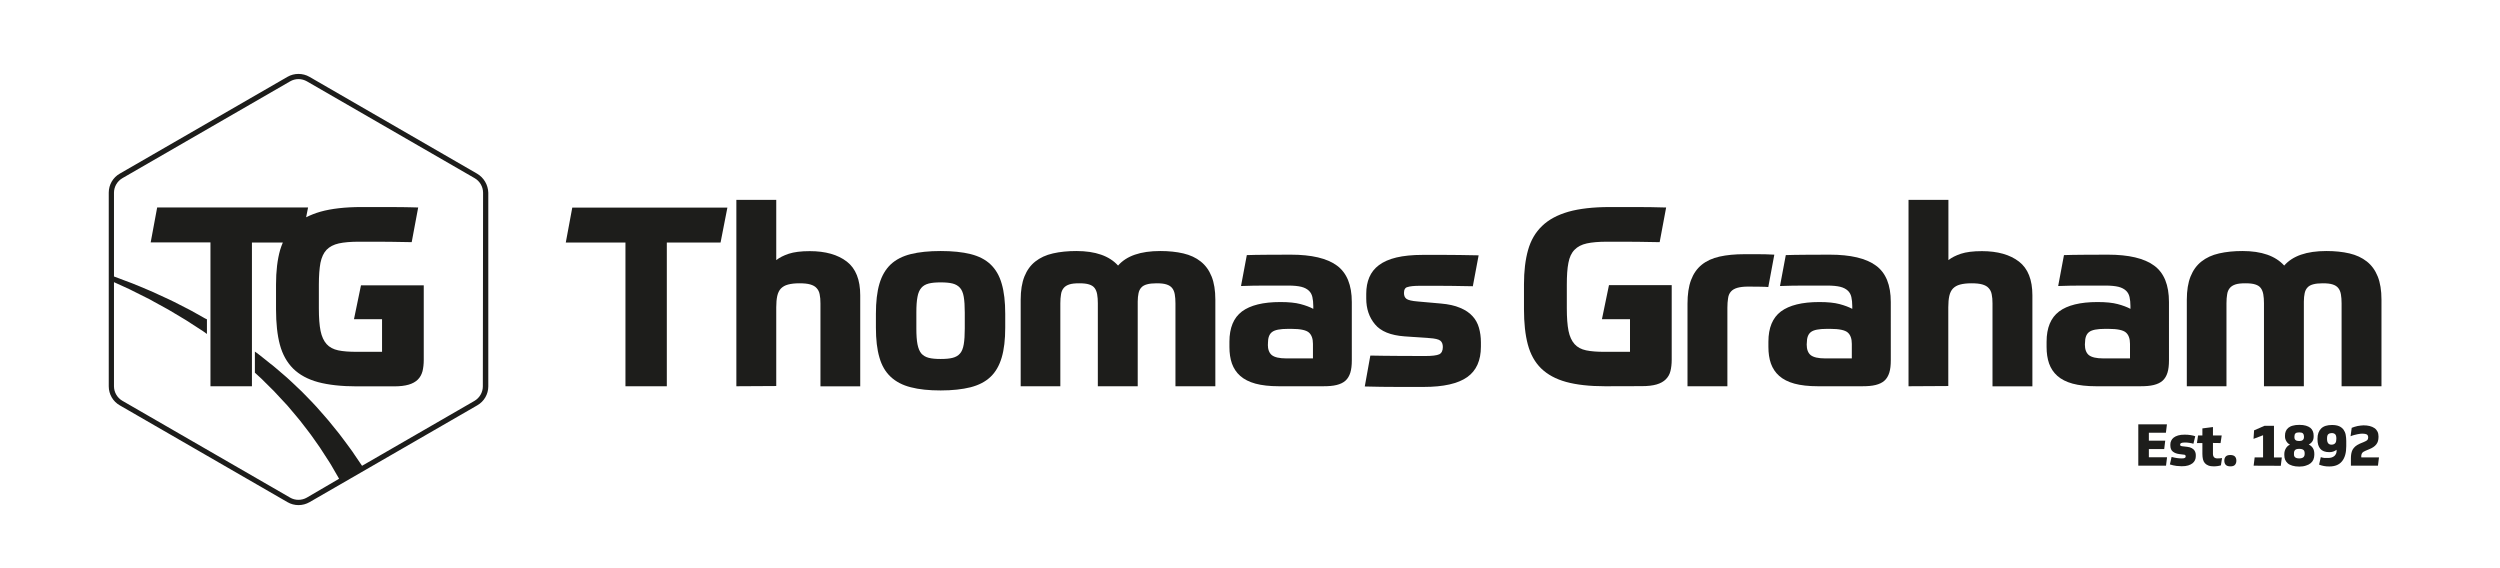 <?xml version="1.0" encoding="UTF-8"?> <svg xmlns="http://www.w3.org/2000/svg" xmlns:xlink="http://www.w3.org/1999/xlink" version="1.1" id="Layer_1" x="0px" y="0px" viewBox="0 0 220 50" style="enable-background:new 0 0 220 50;" xml:space="preserve"> <style type="text/css"> .st0{fill:#1D1D1B;} </style> <g> <path class="st0" d="M31.77,25.09l-0.62,3h2.47v2.87h-2.25c-0.65,0-1.19-0.04-1.61-0.13s-0.77-0.27-1.02-0.55 c-0.25-0.28-0.43-0.67-0.53-1.16c-0.1-0.49-0.15-1.15-0.15-1.98v-2.08c0-0.8,0.05-1.44,0.14-1.93c0.1-0.49,0.28-0.88,0.54-1.15 s0.63-0.46,1.08-0.56c0.46-0.1,1.05-0.15,1.77-0.15c0.21,0,0.43,0,0.68,0s0.55,0,0.91,0c0.35,0,0.78,0,1.27,0.01 c0.49,0.01,1.09,0.02,1.78,0.03l0.57-3.05c-0.47-0.01-0.91-0.03-1.3-0.03c-0.4-0.01-0.79-0.01-1.18-0.01c-0.39,0-0.78,0-1.18,0 c-0.4,0-0.84,0-1.33,0c-1.44,0-2.65,0.14-3.61,0.41c-0.46,0.13-0.88,0.3-1.26,0.49l0.17-0.86H13.83l-0.57,3.07h5.26v12.66h3.65 V21.34h2.72c-0.09,0.21-0.17,0.43-0.24,0.66c-0.24,0.85-0.36,1.86-0.36,3.03v2.19c0,1.22,0.11,2.26,0.34,3.12 c0.23,0.85,0.62,1.55,1.17,2.1c0.55,0.54,1.28,0.94,2.2,1.19C28.9,33.87,30.04,34,31.41,34h3.25c0.53,0,0.96-0.05,1.3-0.15 c0.34-0.1,0.61-0.25,0.81-0.45c0.2-0.2,0.33-0.44,0.41-0.73c0.07-0.29,0.11-0.62,0.11-1v-6.56H31.77z"></path> </g> <g> <path class="st0" d="M41.98,15.28L27.23,6.76c-0.59-0.34-1.34-0.34-1.93,0l-14.76,8.52c-0.6,0.34-0.97,0.98-0.97,1.67V34 c0,0.69,0.37,1.33,0.97,1.67l14.76,8.52c0.29,0.17,0.63,0.26,0.97,0.26c0.34,0,0.67-0.09,0.97-0.26l14.76-8.52 c0.6-0.34,0.97-0.98,0.97-1.67V16.96C42.95,16.27,42.58,15.63,41.98,15.28z M42.49,34c0,0.52-0.28,1.01-0.74,1.28l-9.89,5.71 c-0.04-0.06-0.28-0.42-0.68-1c-0.11-0.16-0.22-0.34-0.37-0.53c-0.14-0.19-0.29-0.39-0.45-0.61c-0.16-0.22-0.33-0.45-0.52-0.69 c-0.19-0.24-0.39-0.48-0.6-0.74c-0.41-0.53-0.9-1.05-1.4-1.63c-0.25-0.28-0.53-0.56-0.81-0.85c-0.14-0.14-0.28-0.29-0.42-0.43 c-0.14-0.15-0.3-0.28-0.45-0.43c-0.3-0.28-0.6-0.58-0.92-0.86c-0.32-0.28-0.65-0.56-0.98-0.84l-0.25-0.21l-0.26-0.2 c-0.17-0.14-0.34-0.27-0.51-0.41c-0.17-0.14-0.34-0.27-0.52-0.41c-0.1-0.07-0.19-0.14-0.29-0.21v1.86c0.11,0.1,0.22,0.2,0.33,0.3 l0.23,0.21l0.22,0.22c0.3,0.29,0.59,0.58,0.88,0.87c0.28,0.29,0.55,0.59,0.82,0.88c0.13,0.15,0.27,0.29,0.4,0.43 c0.13,0.15,0.25,0.3,0.37,0.44c0.24,0.29,0.49,0.57,0.72,0.86c0.44,0.58,0.87,1.1,1.23,1.63c0.18,0.26,0.36,0.5,0.52,0.74 c0.16,0.24,0.3,0.47,0.44,0.68c0.14,0.22,0.27,0.42,0.39,0.6c0.12,0.18,0.22,0.37,0.31,0.52c0.3,0.51,0.49,0.84,0.55,0.95L27,43.79 c-0.45,0.26-1.03,0.26-1.47,0l-14.76-8.52c-0.45-0.26-0.74-0.75-0.74-1.28v-9.16c0.18,0.08,0.44,0.2,0.77,0.35 c0.17,0.08,0.36,0.17,0.57,0.26c0.21,0.1,0.42,0.21,0.66,0.33c0.23,0.12,0.48,0.24,0.74,0.37c0.13,0.07,0.26,0.13,0.4,0.2 c0.13,0.07,0.27,0.15,0.41,0.23c0.56,0.31,1.18,0.63,1.81,1.02c0.32,0.19,0.64,0.38,0.97,0.58c0.32,0.21,0.66,0.42,0.99,0.64 c0.17,0.11,0.34,0.21,0.51,0.33c0.12,0.08,0.23,0.16,0.35,0.25v-1.29C18.11,28.06,18,28,17.9,27.94c-0.36-0.2-0.71-0.4-1.05-0.59 c-0.35-0.19-0.69-0.35-1.03-0.53c-0.66-0.35-1.31-0.64-1.9-0.91c-0.15-0.07-0.29-0.14-0.43-0.2c-0.14-0.06-0.28-0.12-0.42-0.18 c-0.27-0.12-0.53-0.23-0.78-0.33c-0.24-0.1-0.47-0.2-0.69-0.28s-0.41-0.16-0.59-0.22c-0.47-0.18-0.81-0.31-0.98-0.37v-7.37 c0-0.52,0.28-1.01,0.74-1.28l14.76-8.52c0.22-0.13,0.48-0.2,0.74-0.2c0.26,0,0.51,0.07,0.74,0.2l14.76,8.52 c0.45,0.26,0.74,0.75,0.74,1.28L42.49,34L42.49,34z"></path> </g> <g> <g> <g> <path class="st0" d="M64.01,18.27l-0.6,3.07h-4.73v12.65h-3.64V21.34h-5.25l0.57-3.07H64.01z"></path> <path class="st0" d="M64.8,33.99v-16.4h3.51v5.3c0.28-0.22,0.65-0.41,1.1-0.56c0.46-0.15,1.07-0.23,1.85-0.23 c1.38,0,2.47,0.31,3.26,0.92c0.79,0.61,1.18,1.6,1.18,2.97v8.01H72.2V26.7c0-0.31-0.02-0.57-0.07-0.8 c-0.04-0.22-0.13-0.4-0.27-0.55c-0.13-0.15-0.32-0.25-0.56-0.32c-0.24-0.07-0.56-0.1-0.96-0.1c-0.4,0-0.73,0.04-0.99,0.11 c-0.27,0.07-0.47,0.19-0.63,0.35c-0.15,0.16-0.26,0.38-0.32,0.65c-0.06,0.27-0.09,0.61-0.09,1v6.93L64.8,33.99L64.8,33.99z"></path> <path class="st0" d="M82.78,22.09c1.03,0,1.91,0.09,2.63,0.27c0.72,0.18,1.31,0.48,1.76,0.91c0.45,0.43,0.78,0.99,0.98,1.7 c0.21,0.71,0.31,1.59,0.31,2.65v1.21c0,1.05-0.1,1.92-0.31,2.63c-0.21,0.71-0.53,1.27-0.98,1.7c-0.45,0.43-1.03,0.73-1.76,0.92 c-0.72,0.18-1.6,0.28-2.63,0.28c-1.03,0-1.91-0.09-2.63-0.28c-0.72-0.18-1.31-0.49-1.77-0.92c-0.46-0.43-0.79-0.99-0.99-1.7 c-0.21-0.71-0.31-1.58-0.31-2.63v-1.21c0-1.06,0.1-1.94,0.31-2.65c0.21-0.71,0.54-1.27,0.99-1.7c0.46-0.43,1.05-0.73,1.77-0.91 C80.87,22.18,81.75,22.09,82.78,22.09z M84.9,27.5c0-0.57-0.03-1.03-0.09-1.38c-0.06-0.35-0.17-0.61-0.33-0.79 c-0.16-0.18-0.38-0.31-0.65-0.38c-0.27-0.07-0.62-0.1-1.05-0.1c-0.43,0-0.78,0.03-1.05,0.1c-0.27,0.07-0.49,0.19-0.65,0.38 c-0.16,0.18-0.28,0.45-0.34,0.79c-0.07,0.35-0.1,0.81-0.1,1.38v1.41c0,0.57,0.03,1.04,0.1,1.39c0.07,0.35,0.18,0.62,0.34,0.81 c0.16,0.18,0.38,0.31,0.65,0.38c0.27,0.07,0.62,0.1,1.05,0.1c0.43,0,0.78-0.03,1.05-0.1c0.27-0.07,0.49-0.19,0.65-0.38 c0.16-0.18,0.27-0.45,0.33-0.81c0.06-0.35,0.09-0.82,0.09-1.39V27.5z"></path> <path class="st0" d="M89.82,33.99v-7.62c0-0.81,0.11-1.49,0.33-2.04c0.22-0.55,0.54-0.99,0.96-1.32 c0.42-0.33,0.93-0.57,1.55-0.71c0.61-0.14,1.3-0.21,2.06-0.21c1.68,0,2.9,0.43,3.67,1.28c0.74-0.85,1.97-1.28,3.71-1.28 c0.75,0,1.43,0.07,2.03,0.21c0.6,0.14,1.12,0.38,1.53,0.71c0.42,0.33,0.74,0.77,0.96,1.32c0.22,0.55,0.33,1.23,0.33,2.04v7.62 h-3.51V26.7c0-0.31-0.02-0.57-0.06-0.8c-0.04-0.22-0.11-0.4-0.23-0.55c-0.12-0.15-0.28-0.25-0.5-0.32 c-0.21-0.07-0.5-0.1-0.87-0.1c-0.34,0-0.62,0.03-0.84,0.09c-0.22,0.06-0.39,0.15-0.51,0.29c-0.12,0.13-0.2,0.3-0.24,0.5 c-0.04,0.2-0.07,0.44-0.07,0.72v7.46h-3.51V26.7c0-0.31-0.02-0.57-0.06-0.8c-0.04-0.22-0.11-0.4-0.22-0.55 c-0.11-0.15-0.27-0.25-0.49-0.32c-0.21-0.07-0.5-0.1-0.87-0.1c-0.37,0-0.66,0.03-0.87,0.1c-0.21,0.07-0.38,0.17-0.5,0.32 c-0.12,0.15-0.2,0.33-0.23,0.55c-0.04,0.22-0.06,0.49-0.06,0.8v7.29L89.82,33.99L89.82,33.99z"></path> <path class="st0" d="M118.96,31.71c0,0.43-0.04,0.79-0.13,1.08c-0.09,0.29-0.23,0.53-0.43,0.71c-0.2,0.18-0.46,0.3-0.78,0.38 s-0.71,0.11-1.17,0.11h-3.91c-0.82,0-1.51-0.08-2.06-0.23s-1-0.38-1.34-0.68s-0.58-0.67-0.73-1.09 c-0.15-0.43-0.22-0.91-0.22-1.46v-0.46c0-1.22,0.37-2.11,1.1-2.66c0.74-0.55,1.86-0.83,3.38-0.83c0.74,0,1.33,0.06,1.78,0.18 c0.45,0.12,0.82,0.26,1.12,0.42v-0.24c0-0.31-0.03-0.57-0.08-0.8c-0.05-0.22-0.15-0.41-0.31-0.56s-0.38-0.27-0.66-0.34 c-0.29-0.07-0.67-0.11-1.16-0.11c-0.25,0-0.54,0-0.88,0c-0.34,0-0.7,0-1.07,0s-0.75,0-1.14,0.01c-0.38,0.01-0.74,0.02-1.06,0.03 l0.51-2.72c0.43-0.01,0.96-0.03,1.61-0.03c0.65-0.01,1.4-0.01,2.25-0.01c1.84,0,3.2,0.32,4.07,0.96s1.31,1.71,1.31,3.21V31.71z M111.57,30.32c0,0.43,0.12,0.74,0.35,0.93c0.24,0.19,0.66,0.29,1.28,0.29h2.34v-1.28c0-0.46-0.12-0.79-0.36-1 c-0.24-0.21-0.75-0.32-1.53-0.32h-0.31c-0.69,0-1.16,0.09-1.4,0.28c-0.24,0.18-0.36,0.5-0.36,0.96V30.32z"></path> <path class="st0" d="M123.55,25.78c0,0.24,0.07,0.41,0.22,0.52c0.15,0.11,0.48,0.19,0.99,0.23l2.03,0.18 c0.68,0.06,1.24,0.18,1.7,0.38c0.46,0.19,0.82,0.43,1.09,0.73c0.27,0.29,0.46,0.64,0.57,1.03c0.11,0.39,0.17,0.81,0.17,1.27v0.38 c0,1.22-0.4,2.12-1.21,2.69c-0.81,0.57-2.08,0.86-3.82,0.86c-0.25,0-0.57,0-0.97,0s-0.84,0-1.31,0c-0.48,0-0.97,0-1.47-0.01 c-0.5-0.01-0.98-0.02-1.44-0.03l0.49-2.72c0.74,0.01,1.55,0.03,2.43,0.03c0.88,0.01,1.68,0.01,2.38,0.01 c0.62,0,1.03-0.05,1.25-0.15c0.21-0.1,0.32-0.32,0.32-0.64c0-0.25-0.07-0.44-0.22-0.56s-0.48-0.2-0.99-0.23l-2.16-0.15 c-1.22-0.09-2.09-0.44-2.6-1.06c-0.52-0.62-0.77-1.38-0.77-2.27v-0.42c0-0.54,0.09-1.03,0.27-1.45s0.46-0.78,0.85-1.07 c0.39-0.29,0.9-0.52,1.53-0.67c0.63-0.15,1.41-0.23,2.32-0.23c0.28,0,0.57,0,0.88,0c0.31,0,0.66,0,1.04,0s0.82,0,1.31,0.01 c0.49,0.01,1.06,0.02,1.69,0.03l-0.51,2.72c-0.68-0.01-1.26-0.03-1.76-0.03c-0.49-0.01-0.92-0.01-1.29-0.01s-0.68,0-0.93,0 c-0.25,0-0.47,0-0.66,0c-0.53,0-0.9,0.04-1.1,0.11C123.66,25.3,123.55,25.48,123.55,25.78z"></path> <path class="st0" d="M141.24,33.99c-1.37,0-2.51-0.13-3.42-0.38c-0.91-0.25-1.64-0.65-2.2-1.19c-0.55-0.54-0.94-1.24-1.17-2.1 s-0.34-1.89-0.34-3.11v-2.19c0-1.16,0.12-2.17,0.36-3.02c0.24-0.85,0.65-1.56,1.24-2.12c0.58-0.56,1.35-0.97,2.32-1.25 c0.96-0.27,2.17-0.41,3.61-0.41c0.49,0,0.93,0,1.32,0c0.4,0,0.79,0,1.18,0c0.39,0,0.78,0,1.18,0.01c0.4,0.01,0.83,0.02,1.3,0.03 l-0.57,3.05c-0.69-0.01-1.28-0.03-1.78-0.03c-0.49-0.01-0.92-0.01-1.27-0.01c-0.35,0-0.66,0-0.91,0c-0.25,0-0.48,0-0.68,0 c-0.72,0-1.31,0.05-1.77,0.15c-0.46,0.1-0.82,0.29-1.08,0.56c-0.27,0.27-0.45,0.66-0.54,1.15c-0.1,0.49-0.14,1.14-0.14,1.93v2.08 c0,0.82,0.05,1.48,0.15,1.98c0.1,0.49,0.28,0.88,0.53,1.16c0.25,0.28,0.59,0.46,1.02,0.55c0.43,0.09,0.96,0.13,1.61,0.13h2.25 v-2.87h-2.47l0.62-3h5.52v6.56c0,0.38-0.04,0.72-0.11,1c-0.07,0.29-0.21,0.53-0.41,0.73c-0.2,0.2-0.47,0.35-0.81,0.45 c-0.34,0.1-0.77,0.15-1.3,0.15L141.24,33.99L141.24,33.99z"></path> <path class="st0" d="M152.01,33.99h-3.51v-7.26c0-0.82,0.1-1.52,0.31-2.08c0.21-0.56,0.52-1.01,0.94-1.35 c0.42-0.34,0.94-0.58,1.57-0.72c0.63-0.14,1.35-0.21,2.17-0.21c0.43,0,0.84,0,1.25,0s0.87,0.01,1.4,0.04l-0.53,2.85 c-0.13-0.01-0.38-0.03-0.73-0.03c-0.35-0.01-0.7-0.01-1.04-0.01c-0.4,0-0.72,0.04-0.96,0.11s-0.43,0.18-0.56,0.33 c-0.13,0.15-0.22,0.34-0.25,0.59c-0.04,0.24-0.06,0.53-0.06,0.85L152.01,33.99L152.01,33.99z"></path> <path class="st0" d="M166.39,31.71c0,0.43-0.04,0.79-0.13,1.08c-0.09,0.29-0.23,0.53-0.43,0.71c-0.2,0.18-0.46,0.3-0.78,0.38 s-0.71,0.11-1.17,0.11h-3.91c-0.82,0-1.51-0.08-2.06-0.23s-1-0.38-1.34-0.68s-0.58-0.67-0.73-1.09 c-0.15-0.43-0.22-0.91-0.22-1.46v-0.46c0-1.22,0.37-2.11,1.1-2.66c0.74-0.55,1.86-0.83,3.38-0.83c0.74,0,1.33,0.06,1.78,0.18 s0.82,0.26,1.12,0.42v-0.24c0-0.31-0.03-0.57-0.08-0.8c-0.05-0.22-0.15-0.41-0.31-0.56s-0.38-0.27-0.66-0.34 c-0.29-0.07-0.67-0.11-1.16-0.11c-0.25,0-0.54,0-0.88,0c-0.34,0-0.7,0-1.07,0c-0.38,0-0.75,0-1.14,0.01 c-0.38,0.01-0.74,0.02-1.06,0.03l0.51-2.72c0.43-0.01,0.96-0.03,1.61-0.03c0.65-0.01,1.4-0.01,2.25-0.01 c1.84,0,3.2,0.32,4.07,0.96c0.88,0.64,1.31,1.71,1.31,3.21V31.71z M158.99,30.32c0,0.43,0.12,0.74,0.35,0.93 c0.24,0.19,0.66,0.29,1.28,0.29h2.34v-1.28c0-0.46-0.12-0.79-0.36-1c-0.24-0.21-0.75-0.32-1.53-0.32h-0.31 c-0.69,0-1.16,0.09-1.4,0.28c-0.24,0.18-0.36,0.5-0.36,0.96L158.99,30.32L158.99,30.32z"></path> <path class="st0" d="M167.95,33.99v-16.4h3.51v5.3c0.28-0.22,0.65-0.41,1.1-0.56c0.46-0.15,1.07-0.23,1.85-0.23 c1.38,0,2.47,0.31,3.26,0.92c0.79,0.61,1.18,1.6,1.18,2.97v8.01h-3.51V26.7c0-0.31-0.02-0.57-0.07-0.8 c-0.04-0.22-0.13-0.4-0.27-0.55c-0.13-0.15-0.32-0.25-0.56-0.32c-0.24-0.07-0.56-0.1-0.96-0.1s-0.73,0.04-0.99,0.11 c-0.27,0.07-0.47,0.19-0.63,0.35c-0.15,0.16-0.26,0.38-0.32,0.65c-0.06,0.27-0.09,0.61-0.09,1v6.93L167.95,33.99L167.95,33.99z"></path> <path class="st0" d="M190.87,31.71c0,0.43-0.04,0.79-0.13,1.08c-0.09,0.29-0.23,0.53-0.43,0.71c-0.2,0.18-0.46,0.3-0.78,0.38 s-0.71,0.11-1.17,0.11h-3.91c-0.82,0-1.51-0.08-2.06-0.23s-1-0.38-1.34-0.68c-0.34-0.3-0.58-0.67-0.73-1.09 c-0.15-0.43-0.22-0.91-0.22-1.46v-0.46c0-1.22,0.37-2.11,1.1-2.66s1.86-0.83,3.38-0.83c0.74,0,1.33,0.06,1.78,0.18 s0.82,0.26,1.12,0.42v-0.24c0-0.31-0.03-0.57-0.08-0.8c-0.05-0.22-0.15-0.41-0.31-0.56s-0.38-0.27-0.66-0.34 c-0.29-0.07-0.67-0.11-1.16-0.11c-0.25,0-0.54,0-0.88,0c-0.34,0-0.7,0-1.07,0c-0.38,0-0.75,0-1.14,0.01 c-0.38,0.01-0.74,0.02-1.06,0.03l0.51-2.72c0.43-0.01,0.96-0.03,1.61-0.03c0.65-0.01,1.4-0.01,2.25-0.01 c1.84,0,3.2,0.32,4.07,0.96c0.88,0.64,1.31,1.71,1.31,3.21V31.71z M183.47,30.32c0,0.43,0.12,0.74,0.35,0.93 c0.24,0.19,0.66,0.29,1.28,0.29h2.34v-1.28c0-0.46-0.12-0.79-0.36-1c-0.24-0.21-0.75-0.32-1.53-0.32h-0.31 c-0.69,0-1.16,0.09-1.4,0.28c-0.24,0.18-0.36,0.5-0.36,0.96L183.47,30.32L183.47,30.32z"></path> <path class="st0" d="M192.44,33.99v-7.62c0-0.81,0.11-1.49,0.33-2.04c0.22-0.55,0.54-0.99,0.96-1.32 c0.42-0.33,0.93-0.57,1.55-0.71c0.61-0.14,1.3-0.21,2.06-0.21c1.68,0,2.9,0.43,3.67,1.28c0.74-0.85,1.97-1.28,3.71-1.28 c0.75,0,1.43,0.07,2.03,0.21c0.6,0.14,1.11,0.38,1.53,0.71c0.42,0.33,0.74,0.77,0.96,1.32c0.22,0.55,0.33,1.23,0.33,2.04v7.62 h-3.51V26.7c0-0.31-0.02-0.57-0.06-0.8c-0.04-0.22-0.11-0.4-0.23-0.55c-0.12-0.15-0.28-0.25-0.5-0.32 c-0.21-0.07-0.5-0.1-0.87-0.1c-0.34,0-0.62,0.03-0.84,0.09c-0.22,0.06-0.39,0.15-0.51,0.29c-0.12,0.13-0.2,0.3-0.24,0.5 s-0.07,0.44-0.07,0.72v7.46h-3.51V26.7c0-0.31-0.02-0.57-0.06-0.8c-0.04-0.22-0.11-0.4-0.22-0.55c-0.11-0.15-0.27-0.25-0.49-0.32 c-0.21-0.07-0.5-0.1-0.87-0.1c-0.37,0-0.66,0.03-0.87,0.1c-0.21,0.07-0.38,0.17-0.5,0.32c-0.12,0.15-0.2,0.33-0.23,0.55 c-0.04,0.22-0.06,0.49-0.06,0.8v7.29L192.44,33.99L192.44,33.99z"></path> </g> </g> <g> <g> <path class="st0" d="M190.69,37.34l-0.09,0.74h-1.5v0.7h1.44l-0.09,0.74h-1.35v0.72h1.6l-0.09,0.74h-2.44v-3.64L190.69,37.34 L190.69,37.34z"></path> <path class="st0" d="M192.47,39.32c0.17,0.02,0.31,0.06,0.41,0.12c0.1,0.06,0.18,0.12,0.23,0.2c0.05,0.07,0.08,0.15,0.1,0.23 c0.02,0.08,0.02,0.15,0.02,0.22v0.05c0,0.13-0.02,0.24-0.07,0.35s-0.12,0.2-0.22,0.28c-0.1,0.08-0.23,0.14-0.38,0.19 c-0.16,0.05-0.35,0.07-0.57,0.07c-0.12,0-0.27-0.01-0.46-0.03c-0.19-0.02-0.38-0.07-0.58-0.13l0.15-0.66 c0.18,0.05,0.34,0.08,0.48,0.1c0.14,0.02,0.27,0.03,0.4,0.03c0.13,0,0.22-0.01,0.28-0.04c0.05-0.03,0.08-0.07,0.08-0.12 c0-0.05-0.01-0.09-0.03-0.12c-0.02-0.03-0.06-0.05-0.13-0.05l-0.39-0.05c-0.24-0.03-0.43-0.1-0.58-0.22s-0.22-0.3-0.22-0.55 v-0.07c0-0.12,0.02-0.23,0.07-0.33c0.05-0.11,0.12-0.2,0.22-0.28c0.1-0.08,0.23-0.14,0.39-0.19s0.35-0.07,0.57-0.07 c0.19,0,0.37,0.01,0.54,0.04c0.17,0.03,0.31,0.06,0.4,0.1l-0.16,0.66c-0.13-0.04-0.26-0.07-0.37-0.08 c-0.12-0.02-0.24-0.03-0.38-0.03c-0.16,0-0.27,0.02-0.33,0.05c-0.06,0.03-0.09,0.07-0.09,0.12c0,0.05,0.01,0.09,0.03,0.11 c0.02,0.02,0.07,0.04,0.15,0.05L192.47,39.32z"></path> <path class="st0" d="M194.74,38.98v0.95c0,0.27,0.13,0.41,0.39,0.41c0.1,0,0.17,0,0.24-0.01c0.06-0.01,0.12-0.01,0.17-0.02 l-0.1,0.64c-0.03,0.01-0.07,0.02-0.11,0.03c-0.04,0.01-0.09,0.02-0.15,0.03c-0.05,0.01-0.11,0.01-0.17,0.02 c-0.06,0-0.11,0.01-0.17,0.01c-0.19,0-0.36-0.02-0.49-0.07c-0.13-0.05-0.24-0.12-0.32-0.21c-0.08-0.09-0.14-0.21-0.17-0.34 s-0.05-0.3-0.05-0.48v-0.95h-0.48l0.1-0.67h0.38v-0.62l0.93-0.12v0.74h0.77l-0.1,0.67L194.74,38.98L194.74,38.98z"></path> <path class="st0" d="M196.27,41.04c-0.19,0-0.33-0.05-0.41-0.14c-0.08-0.09-0.12-0.21-0.12-0.36c0-0.15,0.04-0.27,0.12-0.36 s0.21-0.14,0.41-0.14c0.19,0,0.33,0.05,0.41,0.14c0.08,0.09,0.12,0.21,0.12,0.36c0,0.15-0.04,0.27-0.12,0.36 C196.6,41,196.46,41.04,196.27,41.04z"></path> <path class="st0" d="M198.32,40.98l0.09-0.73h0.74V38.3l-0.84,0.32l0.05-0.75l0.92-0.4h0.83v2.79h0.69l-0.09,0.73L198.32,40.98 L198.32,40.98z"></path> <path class="st0" d="M202.34,41.06c-0.24,0-0.44-0.03-0.61-0.08c-0.17-0.05-0.31-0.12-0.41-0.21s-0.18-0.2-0.23-0.32 c-0.05-0.12-0.07-0.26-0.07-0.41v-0.09c0-0.18,0.05-0.35,0.14-0.5c0.09-0.15,0.21-0.26,0.36-0.32c-0.14-0.07-0.24-0.17-0.32-0.3 c-0.08-0.13-0.12-0.27-0.12-0.41v-0.09c0-0.14,0.02-0.26,0.07-0.38c0.05-0.12,0.12-0.21,0.22-0.3c0.1-0.08,0.23-0.15,0.39-0.19 c0.16-0.05,0.35-0.07,0.58-0.07s0.42,0.02,0.58,0.07c0.16,0.05,0.29,0.11,0.39,0.19c0.1,0.08,0.17,0.18,0.22,0.3 c0.05,0.12,0.07,0.24,0.07,0.38v0.09c0,0.15-0.03,0.28-0.1,0.4c-0.07,0.12-0.18,0.22-0.33,0.3c0.15,0.07,0.27,0.17,0.36,0.31 c0.09,0.14,0.13,0.31,0.13,0.51v0.09c0,0.15-0.03,0.28-0.08,0.41c-0.05,0.12-0.13,0.23-0.24,0.32c-0.11,0.09-0.24,0.16-0.41,0.21 C202.76,41.03,202.56,41.06,202.34,41.06z M202.33,40.34c0.32,0,0.48-0.13,0.48-0.39v-0.06c0-0.13-0.03-0.23-0.1-0.29 c-0.07-0.06-0.19-0.1-0.37-0.1c-0.18,0-0.3,0.03-0.37,0.1c-0.07,0.07-0.1,0.16-0.1,0.29v0.06 C201.85,40.21,202.01,40.34,202.33,40.34z M202.33,38.81c0.28,0,0.42-0.12,0.42-0.35V38.4c0-0.11-0.03-0.19-0.09-0.26 c-0.06-0.06-0.17-0.09-0.33-0.09c-0.16,0-0.27,0.03-0.33,0.09c-0.06,0.06-0.09,0.15-0.09,0.26v0.06 C201.9,38.7,202.04,38.81,202.33,38.81z"></path> <path class="st0" d="M204.89,40.3c0.22,0,0.4-0.06,0.53-0.17c0.13-0.12,0.2-0.26,0.2-0.44v-0.11c-0.09,0.07-0.19,0.12-0.3,0.16 c-0.11,0.04-0.23,0.05-0.35,0.05c-0.35,0-0.62-0.1-0.78-0.29c-0.17-0.2-0.25-0.47-0.25-0.84v-0.06c0-0.39,0.11-0.68,0.32-0.89 c0.21-0.21,0.53-0.31,0.96-0.31c0.26,0,0.47,0.04,0.63,0.11c0.16,0.07,0.29,0.18,0.38,0.3c0.09,0.13,0.16,0.28,0.19,0.45 c0.03,0.17,0.05,0.35,0.05,0.54v0.47c0,0.57-0.12,1.01-0.37,1.32c-0.25,0.31-0.62,0.46-1.12,0.46c-0.17,0-0.33-0.01-0.48-0.04 s-0.29-0.07-0.42-0.12l0.15-0.66c0.1,0.03,0.2,0.06,0.31,0.07C204.64,40.29,204.76,40.3,204.89,40.3z M205.6,38.61 c0-0.19-0.03-0.32-0.1-0.39c-0.07-0.07-0.17-0.11-0.3-0.11c-0.12,0-0.22,0.03-0.3,0.09s-0.12,0.19-0.12,0.37v0.06 c0,0.33,0.13,0.5,0.39,0.5c0.12,0,0.22-0.03,0.3-0.1c0.08-0.07,0.12-0.18,0.12-0.33L205.6,38.61L205.6,38.61z"></path> <path class="st0" d="M207.8,40.25h1.55l-0.09,0.73h-2.38v-0.65c0-0.14,0.01-0.27,0.03-0.39c0.02-0.13,0.06-0.24,0.11-0.35 c0.06-0.11,0.14-0.21,0.24-0.3s0.24-0.17,0.41-0.25l0.34-0.14c0.08-0.03,0.14-0.06,0.19-0.09s0.09-0.06,0.12-0.09 c0.03-0.03,0.05-0.06,0.06-0.1c0.01-0.04,0.02-0.08,0.02-0.12c0-0.13-0.04-0.22-0.12-0.27c-0.08-0.04-0.21-0.07-0.38-0.07 c-0.05,0-0.11,0-0.18,0.01c-0.07,0.01-0.16,0.02-0.25,0.04c-0.09,0.02-0.19,0.04-0.3,0.07s-0.21,0.06-0.32,0.11l0.1-0.74 c0.07-0.03,0.16-0.06,0.25-0.09c0.09-0.03,0.18-0.05,0.27-0.07c0.09-0.02,0.18-0.03,0.27-0.04c0.09-0.01,0.17-0.02,0.25-0.02 c0.2,0,0.38,0.02,0.54,0.06s0.3,0.1,0.42,0.18s0.2,0.18,0.27,0.31c0.06,0.12,0.09,0.27,0.09,0.43v0.04 c0,0.14-0.02,0.26-0.05,0.37c-0.03,0.11-0.08,0.2-0.15,0.29c-0.07,0.09-0.15,0.16-0.25,0.23c-0.1,0.07-0.22,0.13-0.37,0.19 l-0.33,0.14c-0.06,0.03-0.12,0.06-0.16,0.08c-0.05,0.03-0.08,0.06-0.12,0.1c-0.03,0.04-0.05,0.09-0.07,0.15 c-0.02,0.06-0.02,0.12-0.02,0.2L207.8,40.25L207.8,40.25z"></path> </g> </g> </g> </svg> 